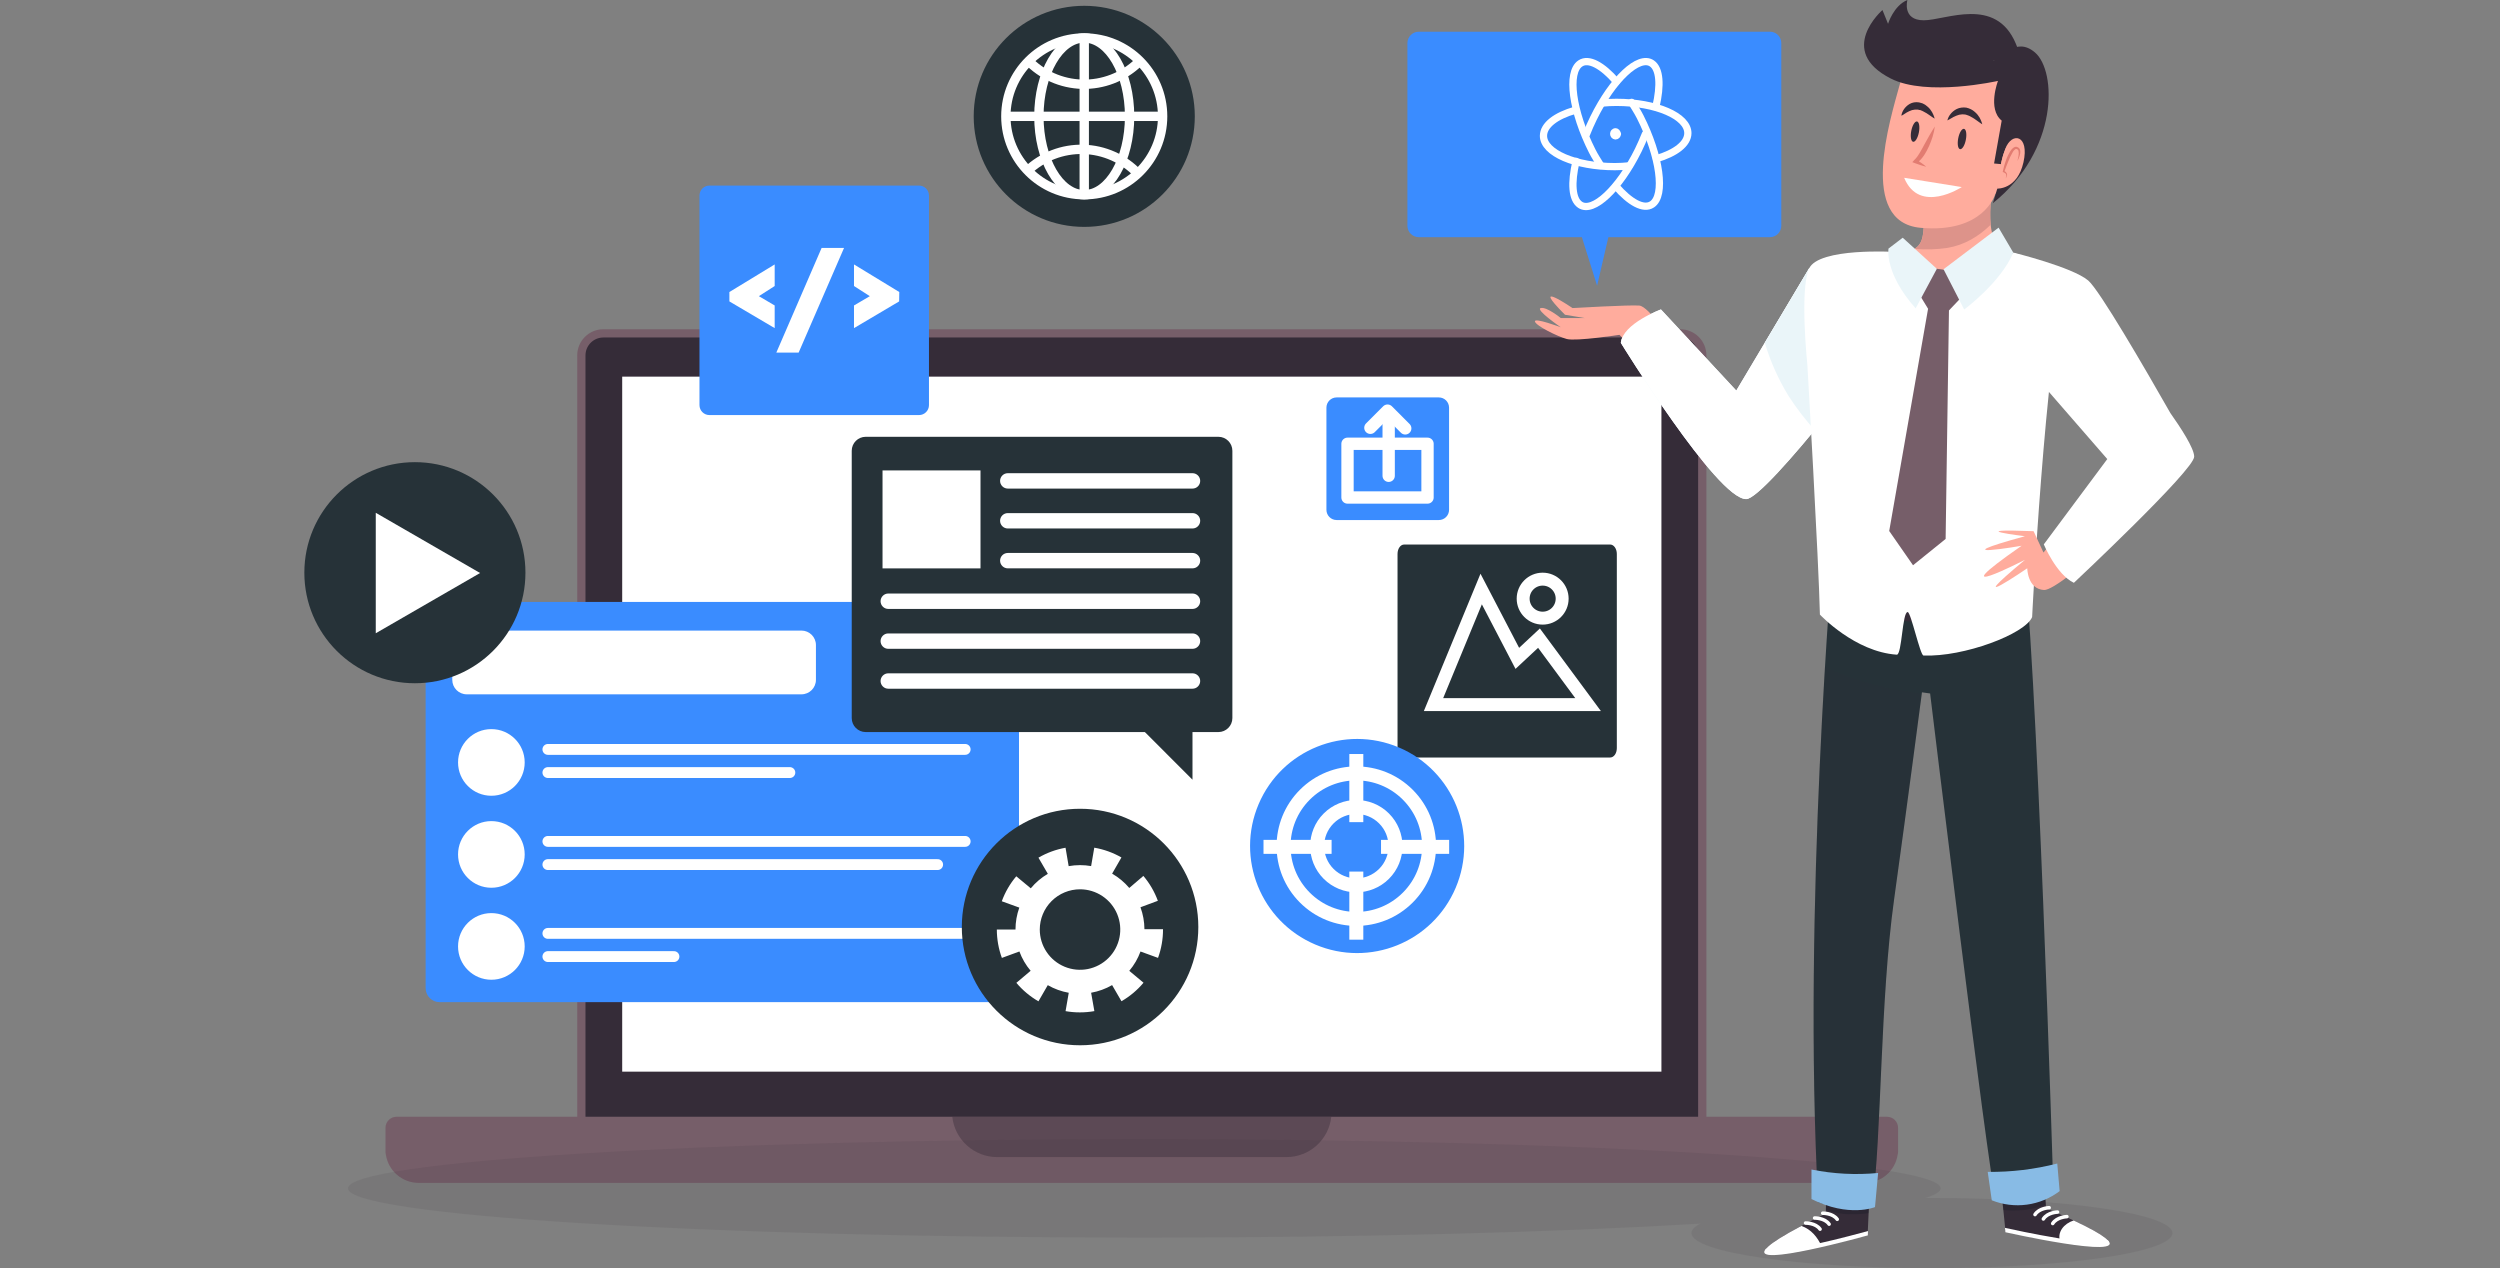 <svg width="690" height="350" viewBox="0 0 690 350" fill="none" xmlns="http://www.w3.org/2000/svg">
<rect x="0" y="0" width="690" height="350" fill="#808080" stroke="none"/>
<g clip-path="url(#clip0_2367_5004)">
<path d="M463.739 92.008H166.539C163.178 92.008 160.453 94.733 160.453 98.094V312.47C160.453 315.832 163.178 318.557 166.539 318.557H463.739C467.1 318.557 469.825 315.832 469.825 312.47V98.094C469.825 94.733 467.1 92.008 463.739 92.008Z" fill="#352C38" stroke="#765E69" stroke-width="2.28" stroke-miterlimit="10"/>
<path d="M458.553 103.953H171.727V295.776H458.553V103.953Z" fill="white"/>
<path d="M520.819 308.227H109.446C109.045 308.226 108.648 308.304 108.278 308.456C107.908 308.609 107.572 308.834 107.289 309.117C107.005 309.4 106.781 309.736 106.628 310.106C106.475 310.477 106.397 310.873 106.398 311.274V317.952C106.401 318.223 106.442 318.492 106.518 318.751C106.852 320.903 107.944 322.864 109.597 324.28C111.25 325.697 113.355 326.476 115.532 326.477H514.725C516.903 326.476 519.009 325.698 520.663 324.281C522.317 322.864 523.411 320.903 523.746 318.751C523.819 318.491 523.86 318.222 523.866 317.952V311.258C523.862 310.452 523.539 309.681 522.968 309.113C522.397 308.545 521.625 308.227 520.819 308.227Z" fill="#765E69"/>
<path opacity="0.4" d="M262.828 308.227C263.159 311.284 264.608 314.111 266.896 316.165C269.183 318.22 272.149 319.357 275.224 319.359H355.041C358.117 319.361 361.085 318.225 363.373 316.17C365.662 314.114 367.109 311.285 367.437 308.227H262.828Z" fill="#352C38"/>
<path opacity="0.1" d="M533.221 330.642H531.414C534.165 329.786 535.62 328.898 535.62 327.987C535.62 320.493 437.25 314.391 315.838 314.391C194.426 314.391 96.047 320.469 96.047 327.987C96.047 335.504 194.418 341.583 315.838 341.583C375.54 341.583 429.676 340.111 469.288 337.728C467.688 338.527 466.841 339.423 466.841 340.327C466.841 345.669 496.56 350.004 533.221 350.004C569.882 350.004 599.601 345.669 599.601 340.327C599.601 334.984 569.834 330.642 533.221 330.642Z" fill="#352C38"/>
<path d="M516.423 319.786L515.471 340.748C515.471 340.748 460.111 356.431 503.93 334.934L504.338 306.75L516.423 319.786Z" fill="#352C38"/>
<path opacity="0.3" d="M511.447 335.133C512.887 335.151 514.327 335.046 515.75 334.821L516.429 319.786L504.345 306.758L503.953 333.95C506.357 334.8 508.898 335.202 511.447 335.133Z" fill="#161826"/>
<path d="M497.183 338.359C477.325 348.876 490.785 346.789 502.781 343.998C501.638 341.438 499.87 339.279 497.183 338.359Z" fill="white"/>
<path d="M487.467 344.572C482.388 350.251 515.523 340.965 515.523 340.965L515.571 339.758C512.931 340.494 489.034 347.06 487.467 344.572Z" fill="white"/>
<path d="M503.078 334.844C503.078 334.844 505.845 334.78 507.077 336.532" stroke="white" stroke-width="0.98" stroke-miterlimit="10" stroke-linecap="round"/>
<path d="M500.836 336.172C500.836 336.172 503.611 336.116 504.835 337.868" stroke="white" stroke-width="0.98" stroke-miterlimit="10" stroke-linecap="round"/>
<path d="M498.336 337.563C498.336 337.563 501.103 337.499 502.335 339.25" stroke="white" stroke-width="0.98" stroke-miterlimit="10" stroke-linecap="round"/>
<path d="M551.406 318.996L553.518 339.869C553.518 339.869 609.669 352.618 564.714 333.471L562.747 305.344L551.406 318.996Z" fill="#352C38"/>
<path opacity="0.3" d="M557.213 334.055C555.774 334.148 554.329 334.119 552.894 333.967L551.383 318.996L562.731 305.336L564.627 332.44C562.275 333.425 559.762 333.973 557.213 334.055Z" fill="#161826"/>
<path d="M572.332 336.844C569.66 337.699 567.605 340.123 568.669 342.85C579.945 344.713 590.518 345.369 572.332 336.844Z" fill="white"/>
<path d="M581.695 342.218C587.085 347.624 553.487 340.098 553.487 340.098L553.367 338.891C556.046 339.482 580.263 344.785 581.695 342.218Z" fill="white"/>
<path d="M565.567 333.328C565.567 333.328 562.8 333.416 561.664 335.224" stroke="white" stroke-width="0.98" stroke-miterlimit="10" stroke-linecap="round"/>
<path d="M567.872 334.531C567.872 334.531 565.104 334.619 563.969 336.435" stroke="white" stroke-width="0.98" stroke-miterlimit="10" stroke-linecap="round"/>
<path d="M570.458 335.789C570.458 335.789 567.691 335.877 566.547 337.693" stroke="white" stroke-width="0.98" stroke-miterlimit="10" stroke-linecap="round"/>
<path d="M506.027 151.061C506.027 151.061 497.366 251.135 501.836 331.807C501.836 331.807 513.265 335.542 516.784 332.423C519.343 313.229 518.895 276.096 522.766 248.272C526.405 222.072 530.46 191.081 530.46 191.081L532.715 191.401C532.715 191.401 548.534 321.954 550.862 331.439C562.778 334.142 566.761 329 566.761 329C566.761 329 562.082 175.526 558.076 150.149C552.829 116.911 506.027 151.061 506.027 151.061Z" fill="#263238"/>
<path opacity="0.1" d="M503.678 184.086C501.487 220.259 498.952 280.057 501.823 331.786C501.823 331.786 513.252 335.521 516.771 332.402C519.33 313.208 518.882 276.075 522.753 248.251C526.152 223.754 529.951 195.083 530.39 191.468C521.057 190.332 511.996 188.141 503.678 184.086Z" fill="#352C38"/>
<path d="M515.314 145.125C509.788 148.324 506.013 151.059 506.013 151.059C506.013 151.059 505.501 156.985 504.789 167.094C507.012 167.75 510.147 168.59 513.93 169.406C514.33 161.312 514.754 153.203 515.314 145.125Z" fill="#352C38"/>
<path d="M544.411 135.684C536.997 135.092 527.952 138.547 520.506 142.33C519.818 151.671 519.338 161.02 518.906 170.377C527.724 171.988 536.697 172.581 545.65 172.145C545.21 159.996 544.739 147.84 544.411 135.684Z" fill="#352C38"/>
<path d="M550.55 171.721C553.72 171.375 556.866 170.841 559.972 170.122C559.34 161.093 558.7 154.087 558.076 150.128C556.917 142.738 553.686 138.691 549.383 136.844C549.743 148.48 550.223 160.101 550.55 171.721Z" fill="#352C38"/>
<path d="M549.729 331.282C552.805 332.511 556.146 332.924 559.428 332.479C562.71 332.035 565.821 330.749 568.459 328.747L567.804 321.133C561.535 322.741 555.081 323.516 548.609 323.436L549.729 331.282Z" fill="#88BBE5"/>
<path d="M517.5 333.154C517.5 333.154 510.35 336.153 499.969 330.939V322.789C506.02 324.009 512.218 324.33 518.363 323.741L517.5 333.154Z" fill="#88BBE5"/>
<path d="M551.465 44.784C551.465 44.784 545.195 66.425 553.96 70.136C562.726 73.847 580.057 74.935 580.353 91.154C580.648 107.373 503.359 90.298 503.359 90.298C503.359 90.298 503.271 72.168 518.603 70.752C533.934 69.337 530.199 67.553 531.327 50.23C532.455 32.907 551.465 44.784 551.465 44.784Z" fill="#FFAC9D"/>
<path d="M549.43 62.033C546.143 65.232 542.232 67.631 537.433 68.431C534.478 68.861 531.484 68.952 528.508 68.703C531.963 66.456 530.571 61.809 531.323 50.309C532.459 32.986 551.429 44.862 551.429 44.862C551.429 44.862 548.662 54.475 549.43 62.033Z" fill="#DD938A"/>
<path d="M550.636 53.729C550.636 53.729 564.512 35.447 552.892 20.211C541.271 4.976 526.876 13.957 524.284 23.482C521.693 33.007 512.736 61.319 530.099 62.878C547.461 64.438 550.636 53.729 550.636 53.729Z" fill="#FFAC9D"/>
<path d="M519.558 2.767L521.101 6.574C521.101 6.574 522.637 1.544 526.444 0C526.444 0 524.9 5.598 530.962 5.598C537.025 5.598 550.812 -1.152 556.363 12.036C562.209 25.984 549.653 15.363 550.269 16.699C552.284 16.411 556.243 9.853 561.657 14.484C567.663 19.626 568.287 41.436 550.037 56.071L552.436 48.138C552.436 48.138 554.411 49.433 556.627 46.362C560.458 41.044 558.058 38.029 555.555 38.9C553.052 39.772 552.292 45.298 552.292 45.298L550.365 45.123L552.468 33.294C548.469 30.047 551.444 22.329 551.444 22.329C551.444 22.329 531.842 26.768 521.853 21.674C506.722 13.972 519.558 2.767 519.558 2.767Z" fill="#352C38"/>
<path d="M551.164 52.054C551.164 52.054 556.762 52.422 558.474 44.8C560.185 37.178 555.275 36.338 553.499 40.985C551.724 45.632 551.164 52.054 551.164 52.054Z" fill="#FFAC9D"/>
<path d="M525.547 49.07L541.446 51.63C541.446 51.63 529.762 59.299 525.547 49.07Z" fill="white"/>
<path d="M534.019 34.906C533.896 35.844 533.695 36.769 533.419 37.673C533.14 38.572 532.808 39.453 532.427 40.313C532.227 40.745 532.027 41.168 531.795 41.592C531.564 42.016 531.316 42.392 531.068 42.824C530.793 43.233 530.491 43.623 530.164 43.992C529.992 44.182 529.808 44.361 529.612 44.527C529.398 44.704 529.168 44.859 528.924 44.991V44.063C529.396 44.351 529.852 44.671 530.308 44.983C530.764 45.295 531.212 45.647 531.644 46.015C531.084 45.895 530.548 45.735 530.044 45.567C529.54 45.399 528.988 45.215 528.445 45.007L527.805 44.751L528.413 44.08C528.554 43.952 528.687 43.815 528.812 43.672C528.932 43.504 529.076 43.376 529.196 43.184C529.316 42.992 529.444 42.84 529.556 42.64C529.668 42.44 529.788 42.272 529.908 42.08C530.132 41.696 530.348 41.28 530.572 40.913C530.796 40.545 531.004 40.113 531.22 39.713C531.668 38.913 532.099 38.113 532.555 37.313C532.795 36.914 533.019 36.514 533.267 36.106C533.515 35.698 533.755 35.298 534.019 34.906Z" fill="#E27C71"/>
<path d="M553.502 49.232C553.614 49.08 553.691 48.905 553.727 48.72C553.763 48.534 553.757 48.343 553.71 48.16C553.645 48.001 553.533 47.864 553.39 47.769C553.241 47.666 553.08 47.582 552.91 47.521L552.75 47.457L552.79 47.265C552.993 46.291 553.26 45.332 553.59 44.394C553.918 43.435 554.355 42.517 554.893 41.658C555.038 41.433 555.207 41.223 555.397 41.035C555.601 40.81 555.86 40.642 556.149 40.547C556.329 40.495 556.521 40.495 556.701 40.547C556.836 40.589 556.963 40.654 557.077 40.739C557.208 40.832 557.32 40.951 557.405 41.089C557.49 41.226 557.547 41.379 557.573 41.538C557.619 41.803 557.619 42.074 557.573 42.338C557.539 42.591 557.48 42.84 557.397 43.082C557.24 43.559 557.037 44.02 556.789 44.458C556.926 43.985 557.033 43.504 557.109 43.018C557.197 42.566 557.197 42.102 557.109 41.65C557.06 41.48 556.956 41.331 556.813 41.226C556.813 41.226 556.621 41.154 556.517 41.114C556.459 41.106 556.399 41.106 556.341 41.114C555.978 41.336 555.685 41.655 555.493 42.034C555.004 42.864 554.587 43.733 554.246 44.633C553.87 45.537 553.534 46.457 553.206 47.377L553.086 47.129C553.281 47.229 553.461 47.355 553.622 47.505C553.783 47.667 553.894 47.873 553.942 48.096C553.971 48.307 553.946 48.523 553.869 48.721C553.792 48.92 553.665 49.096 553.502 49.232Z" fill="#E27C71"/>
<path d="M542.573 38.569C542.277 40.121 541.565 41.28 540.973 41.168C540.382 41.056 540.174 39.713 540.469 38.169C540.765 36.626 541.477 35.45 542.069 35.562C542.661 35.674 542.877 37.026 542.573 38.569Z" fill="#352C38"/>
<path d="M529.614 36.532C529.912 34.983 529.683 33.637 529.102 33.525C528.521 33.413 527.808 34.578 527.509 36.126C527.211 37.675 527.44 39.02 528.021 39.133C528.602 39.245 529.315 38.08 529.614 36.532Z" fill="#352C38"/>
<path d="M537.469 33.242C537.627 32.581 537.936 31.965 538.372 31.443C538.585 31.179 538.823 30.938 539.084 30.723C539.381 30.469 539.709 30.254 540.06 30.083C540.456 29.891 540.88 29.764 541.316 29.707C541.774 29.639 542.24 29.639 542.699 29.707C543.14 29.802 543.568 29.952 543.971 30.155C544.349 30.34 544.699 30.577 545.011 30.859C545.301 31.1 545.569 31.368 545.81 31.659C546.018 31.939 546.202 32.211 546.37 32.458C546.514 32.691 546.635 32.938 546.73 33.194C546.826 33.418 546.898 33.618 546.954 33.778C547.019 33.95 547.073 34.127 547.114 34.306C547.114 34.306 546.93 34.202 546.65 34.01C546.479 33.901 546.313 33.784 546.154 33.658C545.959 33.498 545.753 33.351 545.538 33.218C545.306 33.066 545.067 32.898 544.827 32.722C544.587 32.546 544.299 32.426 544.027 32.258C543.773 32.103 543.505 31.972 543.227 31.867C543.097 31.797 542.956 31.749 542.811 31.723L542.387 31.603C542.122 31.565 541.855 31.549 541.588 31.555C541.302 31.568 541.019 31.606 540.74 31.667C540.468 31.741 540.201 31.832 539.94 31.939C539.668 32.042 539.42 32.163 539.18 32.282C538.708 32.53 538.301 32.77 538.021 32.946L537.469 33.242Z" fill="#352C38"/>
<path d="M524.766 31.928C524.875 31.278 525.129 30.66 525.509 30.121C525.697 29.852 525.911 29.602 526.149 29.377C526.423 29.11 526.729 28.879 527.061 28.689C527.439 28.478 527.85 28.332 528.277 28.257C528.727 28.185 529.186 28.185 529.636 28.257L530.292 28.433L530.612 28.529L530.892 28.673C531.262 28.848 531.605 29.077 531.907 29.353C532.204 29.588 532.472 29.857 532.707 30.153C532.907 30.433 533.091 30.689 533.251 30.953C533.391 31.178 533.509 31.416 533.603 31.664C533.684 31.85 533.757 32.039 533.819 32.232C533.88 32.397 533.931 32.565 533.971 32.736C533.971 32.736 533.795 32.64 533.515 32.464C533.379 32.368 533.203 32.264 533.027 32.128C532.851 31.992 532.659 31.84 532.427 31.712C532.195 31.584 531.964 31.416 531.732 31.248C531.474 31.087 531.207 30.94 530.932 30.808C530.678 30.66 530.41 30.536 530.132 30.441L529.932 30.353H529.732L529.332 30.249C529.066 30.224 528.799 30.224 528.533 30.249C528.262 30.27 527.995 30.316 527.733 30.385C527.459 30.471 527.192 30.575 526.933 30.697C526.689 30.806 526.452 30.929 526.221 31.064C525.781 31.328 525.421 31.576 525.134 31.768L524.766 31.928Z" fill="#352C38"/>
<path d="M523.913 88.023C525.88 82.648 524.417 72.531 524.417 72.531L499.28 74.131L479.214 107.801L458.42 85.407C458.42 85.407 447.863 89.294 447.352 94.629C447.352 94.629 473.872 137.752 481.941 137.752C487.332 137.792 522.521 91.829 523.913 88.023Z" fill="#F3FAFF"/>
<path d="M461.459 94.023C461.459 94.023 455.005 84.57 452.47 84.338C449.934 84.106 434.019 85.026 434.019 85.026C434.019 85.026 421.799 76.724 431.94 86.873L437.474 87.793H430.788C430.788 87.793 426.869 84.594 425.254 85.026C423.638 85.458 430.788 90.328 430.788 90.328C430.788 90.328 423.406 87.561 423.638 88.729C423.87 89.896 429.868 92.879 432.436 93.567C435.003 94.255 446.967 92.415 446.967 92.415L455.493 100.949L461.459 94.023Z" fill="#FFAC9D"/>
<path d="M523.913 88.023C525.88 82.648 524.417 72.531 524.417 72.531L499.28 74.131L479.214 107.801L458.42 85.407C458.42 85.407 447.863 89.294 447.352 94.629C447.352 94.629 473.872 137.752 481.941 137.752C487.332 137.792 522.521 91.829 523.913 88.023Z" fill="white"/>
<path d="M524.419 72.531L499.283 74.131L487.078 94.605C488.631 99.782 490.849 104.737 493.676 109.344C495.818 112.656 498.225 115.788 500.874 118.71C511.703 105.585 523.147 90.142 523.931 88.007C525.883 82.648 524.419 72.531 524.419 72.531Z" fill="#EAF5F9"/>
<path d="M555.727 69.747C550.288 74.737 543.109 77.393 535.732 77.145C525.04 76.873 523.048 69.531 523.048 69.531C523.048 69.531 501.927 68.252 499.295 74.146C496.664 80.04 498.831 100.666 498.831 100.666C498.831 100.666 501.975 155.05 502.294 169.622C502.294 169.622 511.892 179.915 523.512 180.69C524.936 180.786 525.024 168.854 526.519 168.926C527.423 168.974 529.966 180.922 530.886 180.922C542.011 181.386 558.95 174.972 560.869 170.309C560.869 170.309 564.34 100.082 570.346 75.426L555.727 69.747Z" fill="white"/>
<path d="M529.26 80.488L532.147 85.215L521.422 146.556L527.996 156.01L536.993 148.748L537.913 85.679L544.487 78.761L539.409 74.834L532.379 73.914L529.26 80.488Z" fill="#765E69"/>
<path d="M521.223 68.609C521.223 68.609 520.071 75.415 528.717 85.1L534.571 74.191L525.15 65.609L521.223 68.609Z" fill="#EAF5F9"/>
<path d="M551.61 62.828L536.414 74.313L542.116 85.429C542.116 85.429 552.161 78.024 555.672 69.73L551.61 62.828Z" fill="#EAF5F9"/>
<path d="M580.524 84.57C580.524 84.57 604.021 121.887 601.742 128.261C599.463 134.635 568.752 163.107 564.153 162.843C559.554 162.579 559.523 156.845 559.523 156.845C559.523 156.845 540.4 169.905 558.891 154.51C558.891 154.51 534.05 167.242 557.963 150.631C557.963 150.631 534.77 154.63 558.875 147.999C558.875 147.999 541.016 145.832 561.274 146.608L564.001 152.502L583.795 127.614L559.203 95.975L580.524 84.57Z" fill="#FFAC9D"/>
<path d="M599.03 114.017C591.944 101.581 579.436 80.028 576.341 77.412C571.958 73.717 555.731 69.727 555.731 69.727L555.555 96.727L581.611 126.702L564.088 150.247C564.088 150.247 567.543 158.556 572.39 160.859C572.39 160.859 605.596 129.725 605.596 126.038C605.596 123.703 601.813 117.952 599.03 114.017Z" fill="white"/>
<path d="M488.496 8.75H391.588C389.853 8.75 388.445 10.157 388.445 11.893V62.318C388.445 64.054 389.853 65.461 391.588 65.461H488.496C490.231 65.461 491.639 64.054 491.639 62.318V11.893C491.639 10.157 490.231 8.75 488.496 8.75Z" fill="#3A8CFF"/>
<path d="M434.617 59.158L440.799 78.849L445.95 56.703L434.617 59.158Z" fill="#3A8CFF"/>
<path d="M397.117 109.688H368.917C367.358 109.688 366.094 110.951 366.094 112.511V140.71C366.094 142.269 367.358 143.533 368.917 143.533H397.117C398.676 143.533 399.94 142.269 399.94 140.71V112.511C399.94 110.951 398.676 109.688 397.117 109.688Z" fill="#3A8CFF"/>
<path d="M393.996 122.484H371.914V137.312H393.996V122.484Z" stroke="white" stroke-width="3.4" stroke-linecap="round" stroke-linejoin="round"/>
<path d="M383.273 131.316V114.281" stroke="white" stroke-width="3.4" stroke-linecap="round" stroke-linejoin="round"/>
<path d="M378.227 118.071L382.961 113.336L387.848 118.23" stroke="white" stroke-width="3.4" stroke-linecap="round" stroke-linejoin="round"/>
<path d="M446.245 206.472C446.245 207.912 445.445 209.072 444.397 209.072H387.558C386.542 209.072 385.719 207.912 385.719 206.472V152.888C385.719 151.449 386.519 150.289 387.558 150.289H444.397C445.421 150.289 446.245 151.449 446.245 152.888V206.472Z" fill="#263238"/>
<path d="M438.316 194.473H395.648L408.805 162.57L418.778 181.709L424.76 176.126L438.316 194.473Z" stroke="white" stroke-width="3.57" stroke-miterlimit="10"/>
<path d="M425.773 170.609C428.746 170.609 431.155 168.199 431.155 165.226C431.155 162.254 428.746 159.844 425.773 159.844C422.8 159.844 420.391 162.254 420.391 165.226C420.391 168.199 422.8 170.609 425.773 170.609Z" stroke="white" stroke-width="3.57" stroke-miterlimit="10"/>
<path d="M299.253 62.623C316.104 62.623 329.764 48.963 329.764 32.112C329.764 15.262 316.104 1.602 299.253 1.602C282.402 1.602 268.742 15.262 268.742 32.112C268.742 48.963 282.402 62.623 299.253 62.623Z" fill="#263238"/>
<path d="M299.251 53.744C311.199 53.744 320.884 44.058 320.884 32.11C320.884 20.162 311.199 10.477 299.251 10.477C287.303 10.477 277.617 20.162 277.617 32.11C277.617 44.058 287.303 53.744 299.251 53.744Z" stroke="white" stroke-width="2.58" stroke-miterlimit="10"/>
<path d="M283.547 16.5C285.5 18.564 287.84 20.222 290.435 21.38C293.03 22.538 295.828 23.172 298.668 23.246C301.509 23.32 304.336 22.833 306.988 21.813C309.639 20.793 312.064 19.259 314.122 17.3" stroke="white" stroke-width="2.58" stroke-miterlimit="10"/>
<path d="M314.122 47.972C312.169 45.908 309.828 44.25 307.233 43.092C304.639 41.935 301.841 41.3 299 41.226C296.16 41.152 293.333 41.639 290.681 42.659C288.029 43.68 285.605 45.213 283.547 47.172" stroke="white" stroke-width="2.58" stroke-miterlimit="10"/>
<path d="M299.251 53.744C306.163 53.744 311.767 44.058 311.767 32.11C311.767 20.162 306.163 10.477 299.251 10.477C292.338 10.477 286.734 20.162 286.734 32.11C286.734 44.058 292.338 53.744 299.251 53.744Z" stroke="white" stroke-width="2.58" stroke-miterlimit="10"/>
<path d="M299.25 10.477V53.736" stroke="white" stroke-width="2.58" stroke-miterlimit="10"/>
<path d="M277.617 32.109H320.876" stroke="white" stroke-width="2.58" stroke-miterlimit="10"/>
<path d="M253.645 51.219H195.806C194.286 51.219 193.055 52.45 193.055 53.97V111.809C193.055 113.328 194.286 114.56 195.806 114.56H253.645C255.164 114.56 256.396 113.328 256.396 111.809V53.97C256.396 52.45 255.164 51.219 253.645 51.219Z" fill="#3A8CFF"/>
<path d="M201.312 80.598L213.813 72.984V78.943L209.446 81.742L213.813 84.309V90.563L201.312 83.189V80.598Z" fill="white"/>
<path d="M232.956 68.43L220.424 97.317H214.266L226.766 68.43H232.956Z" fill="white"/>
<path d="M248.163 83.189L235.703 90.563V84.309L240.07 81.742L235.703 78.943V72.984L248.203 80.598L248.163 83.189Z" fill="white"/>
<path d="M401.756 245.063C408.142 230.049 401.147 212.7 386.132 206.314C371.117 199.928 353.769 206.924 347.383 221.938C340.997 236.953 347.992 254.302 363.007 260.687C378.022 267.073 395.37 260.078 401.756 245.063Z" fill="#3A8CFF"/>
<path d="M388.546 247.739C396.388 239.897 396.388 227.181 388.546 219.339C380.703 211.496 367.988 211.496 360.145 219.339C352.303 227.181 352.303 239.897 360.145 247.739C367.988 255.582 380.703 255.582 388.546 247.739Z" stroke="white" stroke-width="3.86" stroke-miterlimit="10"/>
<path d="M381.992 241.185C386.215 236.962 386.215 230.116 381.992 225.893C377.769 221.671 370.923 221.671 366.7 225.893C362.478 230.116 362.478 236.962 366.7 241.185C370.923 245.408 377.769 245.408 381.992 241.185Z" stroke="white" stroke-width="3.86" stroke-miterlimit="10"/>
<path d="M374.344 208.109V226.912" stroke="white" stroke-width="3.86" stroke-miterlimit="10"/>
<path d="M374.344 240.555V259.349" stroke="white" stroke-width="3.86" stroke-miterlimit="10"/>
<path d="M348.727 233.734H367.521" stroke="white" stroke-width="3.86" stroke-miterlimit="10"/>
<path d="M381.164 233.734H399.966" stroke="white" stroke-width="3.86" stroke-miterlimit="10"/>
<path d="M277.381 166.133H121.339C119.206 166.133 117.477 167.862 117.477 169.996V272.733C117.477 274.867 119.206 276.596 121.339 276.596H277.381C279.514 276.596 281.244 274.867 281.244 272.733V169.996C281.244 167.862 279.514 166.133 277.381 166.133Z" fill="#3A8CFF"/>
<path d="M135.619 219.629C140.699 219.629 144.816 215.511 144.816 210.432C144.816 205.352 140.699 201.234 135.619 201.234C130.54 201.234 126.422 205.352 126.422 210.432C126.422 215.511 130.54 219.629 135.619 219.629Z" fill="white"/>
<path d="M151.219 206.836H266.385" stroke="white" stroke-width="3" stroke-linecap="round" stroke-linejoin="round"/>
<path d="M151.219 213.227H217.999" stroke="white" stroke-width="3" stroke-linecap="round" stroke-linejoin="round"/>
<path d="M135.619 245.02C140.699 245.02 144.816 240.902 144.816 235.822C144.816 230.743 140.699 226.625 135.619 226.625C130.54 226.625 126.422 230.743 126.422 235.822C126.422 240.902 130.54 245.02 135.619 245.02Z" fill="white"/>
<path d="M151.219 232.227H266.385" stroke="white" stroke-width="3" stroke-linecap="round" stroke-linejoin="round"/>
<path d="M151.219 238.625H258.787" stroke="white" stroke-width="3" stroke-linecap="round" stroke-linejoin="round"/>
<path d="M135.619 270.41C140.699 270.41 144.816 266.292 144.816 261.213C144.816 256.133 140.699 252.016 135.619 252.016C130.54 252.016 126.422 256.133 126.422 261.213C126.422 266.292 130.54 270.41 135.619 270.41Z" fill="white"/>
<path d="M151.219 257.617H266.385" stroke="white" stroke-width="3" stroke-linecap="round" stroke-linejoin="round"/>
<path d="M151.219 264.016H186.008" stroke="white" stroke-width="3" stroke-linecap="round" stroke-linejoin="round"/>
<path d="M221.199 174.039H128.827C126.618 174.039 124.828 175.829 124.828 178.038V187.635C124.828 189.844 126.618 191.634 128.827 191.634H221.199C223.408 191.634 225.198 189.844 225.198 187.635V178.038C225.198 175.829 223.408 174.039 221.199 174.039Z" fill="white"/>
<path d="M298.099 288.495C316.125 288.495 330.738 273.883 330.738 255.857C330.738 237.831 316.125 223.219 298.099 223.219C280.074 223.219 265.461 237.831 265.461 255.857C265.461 273.883 280.074 288.495 298.099 288.495Z" fill="#263238"/>
<path d="M315.865 256.466C315.853 254.397 315.482 252.346 314.769 250.404L319.568 248.621C318.65 246.113 317.297 243.787 315.569 241.751L311.682 245.078C310.343 243.498 308.741 242.162 306.948 241.127L309.515 236.656C307.194 235.326 304.658 234.413 302.021 233.961L301.149 239.039C300.138 238.86 299.113 238.772 298.086 238.775C297.035 238.775 295.986 238.869 294.951 239.055L294.087 233.977C291.453 234.445 288.922 235.373 286.61 236.72L289.201 241.175C287.412 242.226 285.818 243.579 284.49 245.174L280.491 241.855C278.762 243.898 277.408 246.232 276.493 248.749L281.331 250.5C280.632 252.439 280.275 254.485 280.275 256.546H275.125C275.131 259.22 275.602 261.872 276.517 264.384L281.355 262.608C282.068 264.553 283.118 266.356 284.458 267.935L280.515 271.262C282.234 273.305 284.297 275.031 286.61 276.364L289.185 271.902C290.978 272.934 292.938 273.645 294.975 274.005L294.095 279.076C295.4 279.306 296.722 279.421 298.046 279.419C299.387 279.42 300.725 279.302 302.045 279.068L301.149 273.997C303.188 273.636 305.147 272.921 306.94 271.886L309.523 276.34C311.837 275.009 313.897 273.279 315.609 271.23L311.682 267.951C313.017 266.367 314.065 264.561 314.777 262.616L319.616 264.376C320.532 261.854 320.998 259.19 320.991 256.506V256.466H315.865ZM298.086 245.446C300.283 245.446 302.431 246.097 304.258 247.318C306.085 248.538 307.508 250.273 308.349 252.303C309.19 254.333 309.41 256.567 308.981 258.721C308.553 260.876 307.495 262.856 305.941 264.409C304.388 265.963 302.408 267.021 300.253 267.449C298.098 267.878 295.865 267.658 293.835 266.817C291.805 265.977 290.07 264.553 288.85 262.726C287.629 260.899 286.977 258.751 286.977 256.554C286.98 253.609 288.151 250.784 290.233 248.702C292.316 246.619 295.141 245.448 298.086 245.446Z" fill="white"/>
<path d="M336.272 120.555H238.941C236.808 120.555 235.078 122.284 235.078 124.418V198.188C235.078 200.321 236.808 202.05 238.941 202.05H336.272C338.405 202.05 340.135 200.321 340.135 198.188V124.418C340.135 122.284 338.405 120.555 336.272 120.555Z" fill="#263238"/>
<path d="M309.82 195.883L329.127 215.197V196.227L309.82 195.883Z" fill="#263238"/>
<path d="M270.618 129.836H243.578V156.876H270.618V129.836Z" fill="white"/>
<path d="M331.255 132.729C331.255 133.007 331.2 133.283 331.094 133.54C330.987 133.797 330.831 134.031 330.634 134.228C330.437 134.424 330.204 134.58 329.947 134.687C329.69 134.793 329.414 134.848 329.136 134.848H278.151C277.588 134.848 277.048 134.625 276.649 134.228C276.251 133.831 276.026 133.292 276.023 132.729C276.023 132.165 276.248 131.624 276.647 131.225C277.045 130.826 277.587 130.602 278.151 130.602H329.136C329.698 130.604 330.238 130.829 330.635 131.227C331.032 131.626 331.255 132.166 331.255 132.729Z" fill="white"/>
<path d="M331.255 143.737C331.255 144.299 331.032 144.839 330.635 145.238C330.238 145.637 329.698 145.862 329.136 145.864H278.151C277.587 145.864 277.045 145.64 276.647 145.241C276.248 144.842 276.023 144.301 276.023 143.737C276.023 143.458 276.079 143.181 276.186 142.924C276.293 142.666 276.449 142.432 276.647 142.235C276.845 142.038 277.079 141.882 277.337 141.776C277.595 141.67 277.872 141.616 278.151 141.617H329.136C329.698 141.617 330.237 141.84 330.634 142.238C331.032 142.635 331.255 143.174 331.255 143.737Z" fill="white"/>
<path d="M331.255 154.745C331.255 155.307 331.032 155.846 330.634 156.243C330.237 156.641 329.698 156.864 329.136 156.864H278.151C277.588 156.864 277.048 156.641 276.649 156.244C276.251 155.846 276.026 155.307 276.023 154.745C276.023 154.18 276.248 153.639 276.647 153.24C277.045 152.841 277.587 152.617 278.151 152.617H329.136C329.698 152.619 330.238 152.844 330.635 153.243C331.032 153.642 331.255 154.182 331.255 154.745Z" fill="white"/>
<path d="M331.253 165.94C331.253 166.503 331.03 167.043 330.633 167.441C330.235 167.84 329.696 168.065 329.133 168.067H245.158C244.596 168.065 244.057 167.84 243.659 167.441C243.262 167.043 243.039 166.503 243.039 165.94C243.039 165.377 243.262 164.837 243.659 164.438C244.057 164.04 244.596 163.815 245.158 163.812H329.133C329.696 163.815 330.235 164.04 330.633 164.438C331.03 164.837 331.253 165.377 331.253 165.94Z" fill="white"/>
<path d="M331.253 176.947C331.253 177.51 331.03 178.05 330.633 178.449C330.235 178.848 329.696 179.073 329.133 179.075H245.158C244.596 179.073 244.057 178.848 243.659 178.449C243.262 178.05 243.039 177.51 243.039 176.947C243.039 176.385 243.262 175.846 243.66 175.449C244.057 175.051 244.596 174.828 245.158 174.828H329.133C329.696 174.828 330.235 175.051 330.632 175.449C331.03 175.846 331.253 176.385 331.253 176.947Z" fill="white"/>
<path d="M331.253 187.963C331.253 188.525 331.03 189.064 330.632 189.462C330.235 189.859 329.696 190.083 329.133 190.083H245.158C244.596 190.083 244.057 189.859 243.66 189.462C243.262 189.064 243.039 188.525 243.039 187.963C243.039 187.4 243.262 186.861 243.659 186.462C244.057 186.063 244.596 185.838 245.158 185.836H329.133C329.696 185.838 330.235 186.063 330.633 186.462C331.03 186.861 331.253 187.4 331.253 187.963Z" fill="white"/>
<path d="M114.511 188.577C131.362 188.577 145.022 174.916 145.022 158.066C145.022 141.215 131.362 127.555 114.511 127.555C97.66 127.555 84 141.215 84 158.066C84 174.916 97.66 188.577 114.511 188.577Z" fill="#263238"/>
<path d="M103.711 141.531L132.502 158.15L103.711 174.777V141.531Z" fill="white"/>
<path d="M434.714 30.438C429.44 31.949 426 34.538 426 37.493C426 42.175 434.81 45.993 445.7 45.993C447.18 45.993 448.22 45.906 449.6 45.778" stroke="white" stroke-width="2" stroke-linecap="round" stroke-linejoin="round"/>
<path d="M441.797 45.667C440.971 44.343 440.185 43.15 439.437 41.667C433.935 30.778 432.461 19.956 436.177 17.505C438.477 15.956 442.271 18.067 446.125 22.514" stroke="white" stroke-width="2" stroke-linecap="round" stroke-linejoin="round"/>
<path d="M434.982 44.527C433.578 50.5 433.862 55.007 436.102 56.516C439.669 58.916 446.877 52.164 452.189 41.396C452.909 39.907 453.555 38.442 454.125 37" stroke="white" stroke-width="2" stroke-linecap="round" stroke-linejoin="round"/>
<path d="M446 51.406C449.856 55.85 453.634 57.961 455.956 56.412C459.656 53.963 458.198 43.141 452.69 32.25C451.922 30.746 451.136 29.574 450.33 28.25" stroke="white" stroke-width="2" stroke-linecap="round" stroke-linejoin="round"/>
<path d="M457.17 43.806C462.394 42.279 465.85 39.694 465.85 36.748C465.85 32.059 457.034 28.25 446.16 28.25C444.666 28.25 443.628 28.314 442.25 28.443" stroke="white" stroke-width="2" stroke-linecap="round" stroke-linejoin="round"/>
<path d="M437.875 36.999C438.445 35.533 439.089 34.093 439.811 32.604C445.105 21.84 452.317 15.071 455.903 17.491C458.123 19 458.427 23.504 457.023 29.475" stroke="white" stroke-width="2" stroke-linecap="round" stroke-linejoin="round"/>
<path d="M446.415 36.976H446.395C446.375 37.265 446.155 37.51 445.875 37.51C445.741 37.502 445.615 37.438 445.522 37.331C445.429 37.224 445.376 37.081 445.375 36.932C445.375 36.621 445.595 36.376 445.855 36.376H445.835C446.095 36.354 446.335 36.621 446.335 36.91" stroke="white" stroke-width="2" stroke-linecap="round" stroke-linejoin="round"/>
</g>
<defs>
<clipPath id="clip0_2367_5004">
<rect width="690" height="350" fill="white"/>
</clipPath>
</defs>
</svg>
